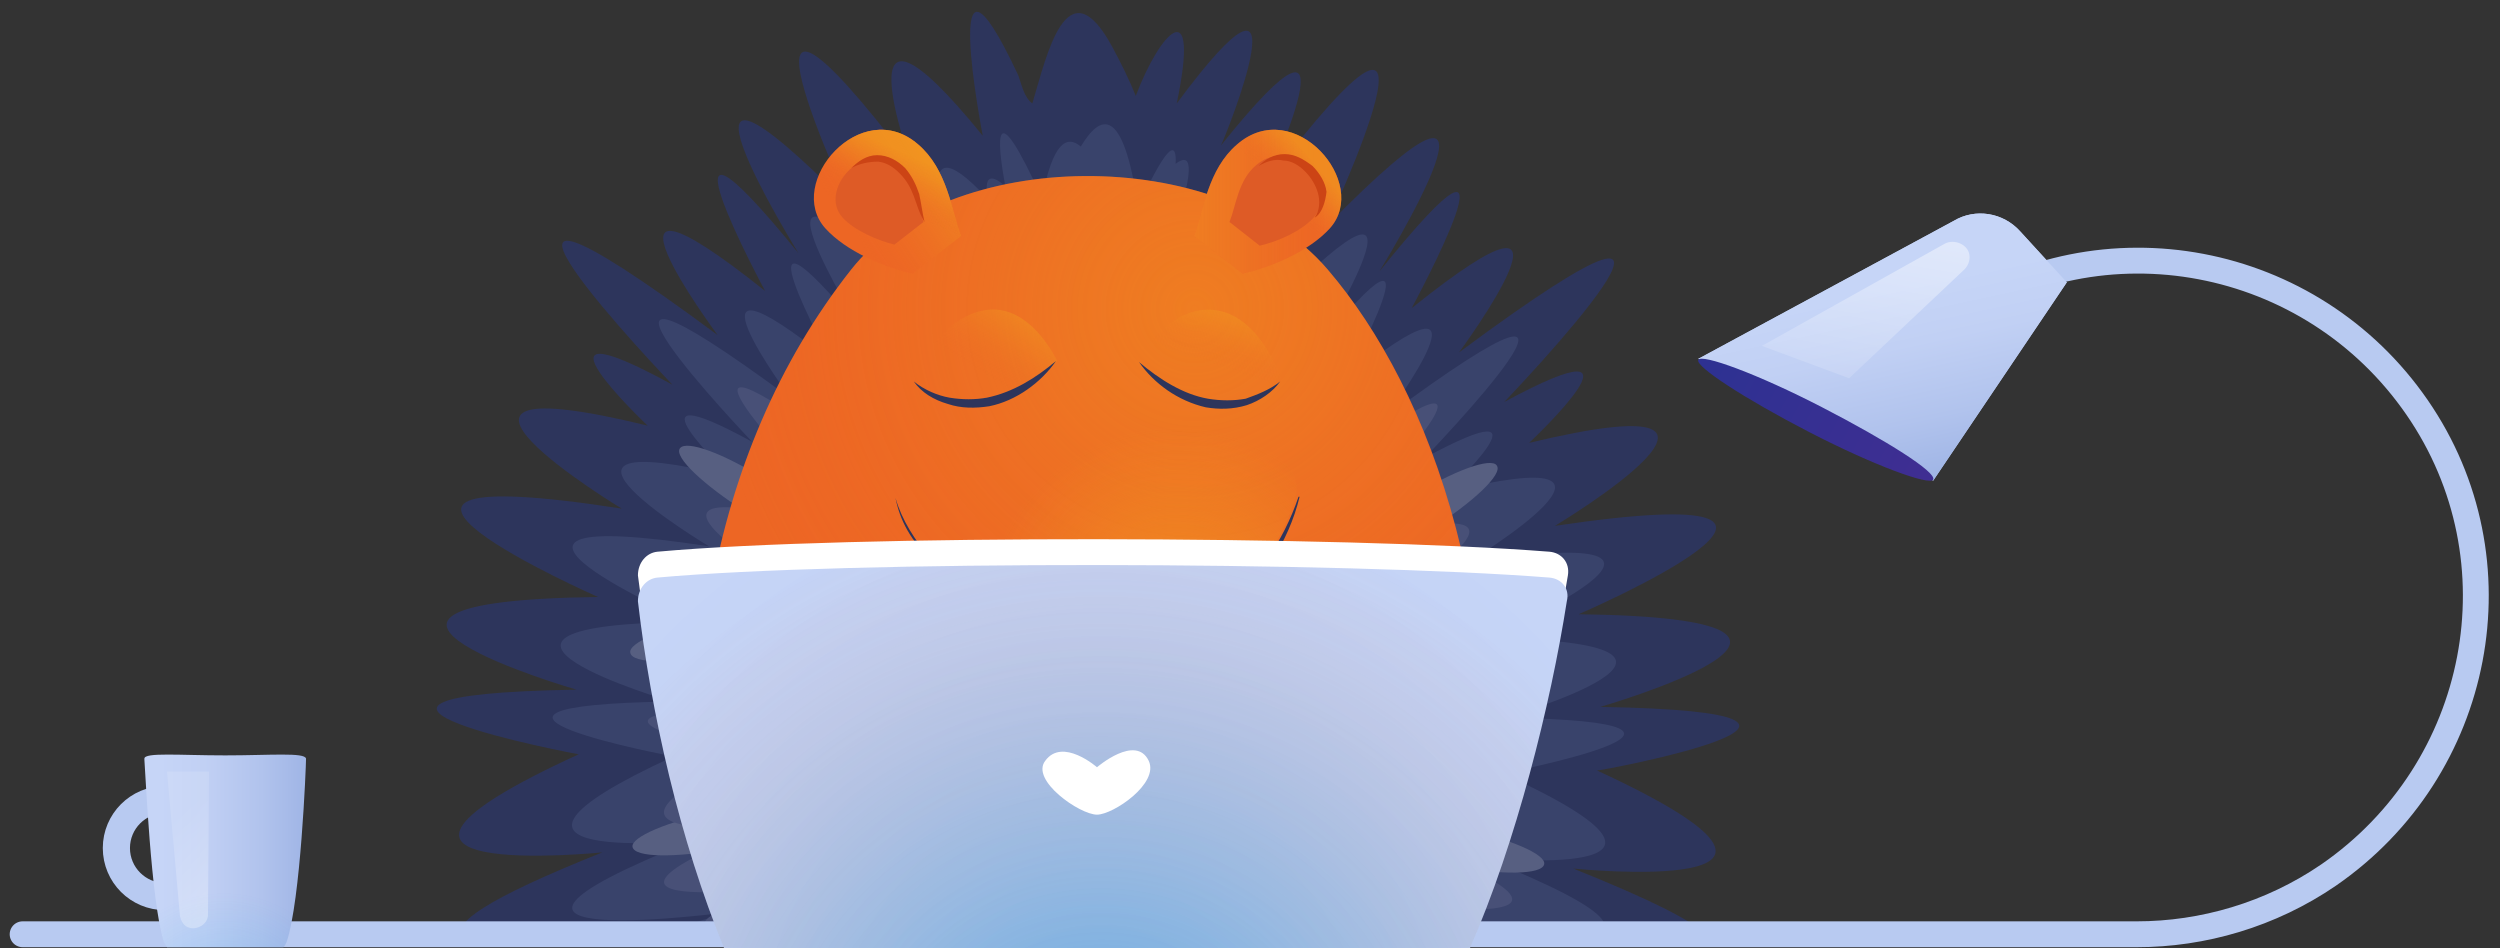 <?xml version="1.0" encoding="UTF-8"?>
<svg xmlns="http://www.w3.org/2000/svg" xmlns:xlink="http://www.w3.org/1999/xlink" id="Layer_1" width="232" height="88" x="0" y="0" version="1.1" viewBox="0 0 232 88" xml:space="preserve">
  <rect x="0" y="0" width="232" height="88" fill="#333333" stroke="none"/>
  <style type="text/css">.st0{fill:#2d355c}.st2{fill:#575f81}.st4{fill:#ed6624}.st5{opacity:.39}.st11{opacity:.6}.st13{fill:#de5b26}.st14{fill:#cc4415}.st18{fill:#fff}</style>
  <g>
    <g>
      <g>
        <path d="M148.5,65.6c0,0,28.4-8.2-2-8.6c0,0,30.1-13-2.2-8.2c0,0,23-13.8-2.4-7.7c0,0,12.7-11.9-2.3-3.8 c0,0,25.5-26.6-4.2-4.6c0,0,13.8-18.7-4.4-4.1c0,0,11.8-21.8-3-3.4c0,0,15.3-24.8-4.9-4.2c0,0,14-29.8-5.6-4 c0,0,9.5-20.6-4.2-3.5c0.6-1.2,8.3-20.6-4.1-3.9c2.2-10.5-1.5-6.8-3.8-0.7c-0.6-1.5-1.4-3.1-2.1-4.4c-4.3-8.1-6.2,0.8-7.5,5.1 C95,9,94.8,7.8,94.5,7c-7.5-16-3.3,5.6-3.3,5.6c-13.8-17-6.6,2.7-6.6,2.7c-19.6-25.8-5.6,4-5.6,4c-20.2-20.5-4.9,4.2-4.9,4.2 C59.3,5.3,71,27,71,27c-18.3-14.6-4.4,4.1-4.4,4.1c-29.8-22.1-4.2,4.6-4.2,4.6c-15-8.2-2.3,3.8-2.3,3.8 c-25.4-6.2-2.4,7.7-2.4,7.7c-32.2-5-2.2,8.2-2.2,8.2c-30.4,0.4-2,8.6-2,8.6c-29.3,0.5,0.2,6,0.2,6c-26.2,12,2.2,9.1,2.2,9.1 c-11,4.4-13.9,6.6-13,7.8h16.5c0.5-0.1,0.8-0.1,0.8-0.1c-0.2,0-0.2,0.1-0.4,0.1H76c-5-13-6-25.8-2.6-40.6S89.1,24.9,98,21.9 c8.1,1.7,26.2,7.4,30.6,25.9c3.3,14.2,2.4,26.6-2,39h31.8c-1.4-1.4-5.2-3.3-12.4-6.2c0,0,28.2,2.9,2.2-9.1 C148.2,71.6,177.7,66.1,148.5,65.6z" class="st0"></path>
        <path fill="#39436b" d="M139.7,66.6c0,0,24.2-7-1.7-7.4c0,0,25.6-11.1-1.8-7c0,0,19.5-11.8-2-6.5c0,0,10.9-10.2-2-3.2 c0,0,21.8-22.6-3.6-3.8c0,0,11.8-15.9-3.8-3.4c0,0,10.1-18.6-2.6-3c0,0,13-21.1-4.2-3.6c0,0,11.9-25.4-4.7-3.4 c0,0,5.6-15.7-4.4-3.8c2.2-6.5,1.5-7.3,0.2-6.3c0.1-2-0.6-2.2-3.4,3.8c-0.1,0.1-0.1,0.1-0.1,0.1c-1.4-9.4-3.5-8.5-5.3-5.5 c-1.3-1.1-2.6-0.4-3.6,4.8c-4.6-10.1-4.2-5.4-3.4-1.1c-1.1-1-2.1-1.3-1.6,1.2c-8.2-8.9-3.1,5.3-3.1,5.3C72.1,1.8,84.1,27,84.1,27 c-17.2-17.4-4.2,3.6-4.2,3.6c-12.8-15.4-2.7,3-2.7,3c-15.6-12.5-3.8,3.4-3.8,3.4C48.1,18.3,69.8,41,69.8,41c-12.8-7-2,3.2-2,3.2 c-21.6-5.2-2,6.5-2,6.5c-27.4-4.2-1.8,7-1.8,7c-25.9,0.3-1.7,7.4-1.7,7.4c-24.9,0.4,0.2,5.1,0.2,5.1c-22.2,10.2,1.8,7.8,1.8,7.8 c-27.2,10.8,3.7,6.6,3.7,6.6c-3.7,1-6.2,1.8-7.8,2.5h18.1c-3.4-11.3-1.8-24.6,1-37c2.8-12.1,11.9-17.6,18.8-20.1 c6,1.1,21,5.4,24.8,21.7c2.7,11.8,4.3,24.4,1.5,35.4h12.7c-1-0.2-2-0.6-3.1-0.9c0,0,30.9,4.3,3.7-6.6c0,0,24.1,2.4,1.8-7.8 C139.5,71.7,164.6,67,139.7,66.6z"></path>
        <g>
          <path d="M58.7,78.6c0.2,1,4,1,8.5,0.2c4.5-0.9,8-2.3,7.8-3.3c-0.2-1-4-1-8.5-0.2C62,76.2,58.5,77.7,58.7,78.6z" class="st2"></path>
        </g>
        <g>
          <path d="M58.5,60.6c0.2,1,4,1,8.5,0.2c4.5-0.9,8-2.3,7.8-3.3c-0.2-1-4-1-8.5-0.2S58.2,59.7,58.5,60.6z" class="st2"></path>
        </g>
        <g>
          <path d="M63.1,41.6c-0.6,0.8,2.2,3.4,6.1,5.9c3.8,2.4,7.4,3.7,7.9,2.9c0.6-0.8-2.2-3.4-6.1-5.9 C67.2,42.1,63.7,40.8,63.1,41.6z" class="st2"></path>
        </g>
        <g>
          <path d="M75.5,30.7c-0.6,0.5,0.6,3.1,2.7,5.9c2.1,2.8,4.3,4.7,4.9,4.2c0.6-0.5-0.6-3.1-2.7-5.9 C78.3,32.2,76.1,30.3,75.5,30.7z" class="st2"></path>
        </g>
        <g>
          <path d="M87.2,19.6c-0.7,0.2-0.2,3.2,1,6.4c1.3,3.3,2.9,5.7,3.6,5.4c0.7-0.2,0.2-3.1-1-6.4 C89.5,21.8,87.9,19.4,87.2,19.6z" class="st2"></path>
        </g>
        <g>
          <path d="M100.9,17.6c-0.7-0.1-1.8,2.6-2.4,6.1s-0.4,6.4,0.3,6.5c0.7,0.2,1.8-2.6,2.4-6.1S101.6,17.7,100.9,17.6z" class="st2"></path>
        </g>
        <g>
          <g>
            <path d="M143.3,80.2c-0.2,1-4,1-8.5,0.2c-4.5-0.9-8-2.3-7.8-3.3c0.2-1,4-1,8.5-0.2 C140.1,77.8,143.5,79.3,143.3,80.2z" class="st2"></path>
          </g>
          <g>
            <path d="M143.6,62.2c-0.2,1-4,1-8.5,0.2c-4.5-0.9-8-2.3-7.8-3.3c0.2-1,4-1,8.5-0.2S143.7,61.3,143.6,62.2z" class="st2"></path>
          </g>
          <g>
            <path d="M138.9,43.2c0.6,0.8-2.2,3.4-6.1,5.9c-3.8,2.4-7.4,3.7-7.9,2.9c-0.6-0.8,2.2-3.4,6.1-5.9 C134.8,43.7,138.4,42.4,138.9,43.2z" class="st2"></path>
          </g>
          <g>
            <path d="M126.5,32.3c0.6,0.5-0.6,3.1-2.7,5.9c-2.1,2.8-4.3,4.7-4.9,4.2c-0.6-0.5,0.6-3.1,2.7-5.9 C123.7,33.8,125.9,31.9,126.5,32.3z" class="st2"></path>
          </g>
          <g>
            <path d="M114.8,21.2c0.7,0.2,0.2,3.2-1,6.4c-1.3,3.3-2.9,5.7-3.6,5.4c-0.7-0.2-0.2-3.1,1-6.4 C112.5,23.4,114.1,21,114.8,21.2z" class="st2"></path>
          </g>
          <g>
            <path d="M101.2,19.2c0.7-0.1,1.8,2.6,2.4,6.1s0.4,6.4-0.3,6.5c-0.7,0.2-1.8-2.6-2.4-6.1S100.5,19.3,101.2,19.2z" class="st2"></path>
          </g>
          <path fill="#485077" d="M132.5,67.2c0,0,20.4-5.9-1.4-6.2c0,0,21.6-9.4-1.6-5.8c0,0,16.5-9.9-1.7-5.5c0,0,9.1-8.6-1.7-2.7 c0,0,18.3-19.1-3-3.3c0,0,10-13.4-3.2-2.9c0,0,8.5-15.6-2.2-2.5c0,0,11-17.8-3.5-3c0,0,10.1-21.4-4-2.9c0,0,3.3-9-0.5-6.5 c1.4-5.6-2.6-0.6-3.5,0.7c0.5-2.6,0.7-5.3-0.8-2.9c-1.5-5.9-3.5-2.6-4.9,0.6c-1-2.1-2.3-3.4-3.4-1c-2.8-5.3-1.8,0.6-1,3.8 c-0.1,0.3-0.2,0.7-0.2,1c-9-11-4.2,2.7-4.2,2.7c-14.1-18.5-4,2.9-4,2.9c-14.5-14.7-3.5,3-3.5,3C73.5,23.7,82,39.3,82,39.3 c-13.1-10.5-3.2,2.9-3.2,2.9c-21.4-15.8-3,3.3-3,3.3c-10.8-5.8-1.7,2.7-1.7,2.7c-18.2-4.4-1.7,5.5-1.7,5.5 c-23.2-3.5-1.6,5.8-1.6,5.8c-21.8,0.3-1.4,6.2-1.4,6.2c-21,0.3,0.2,4.3,0.2,4.3c-18.8,8.6,1.5,6.6,1.5,6.6 c-23,9.1,3.1,5.5,3.1,5.5c-13.5,3.6-8.8,4.6-3.6,4.9h11.6c-2.1-5.9-2-13.2-1-20.5c0.6-4.6,1.6-9.2,2.6-13.4 c2.2-9.5,9-14.2,14.6-16.4c5.6,1.2,16.8,5.3,19.8,18c1,4.2,1.9,8.9,2.6,13.4c0.9,6.6,1,13.3-0.6,18.9h16.3 c-0.6-0.7-3-1.8-8.7-3.3c0,0,26,3.6,3.1-5.5c0,0,20.3,2.1,1.5-6.6C132.3,71.5,153.5,67.6,132.5,67.2z"></path>
        </g>
      </g>
      <g>
        <path d="M66.9,87.2c-4.9-21-1.5-45,12.1-62.2c8.9-11.3,34.1-11.8,44.2,0c9.6,11.2,17.6,32.4,13.8,61.7" class="st4"></path>
      </g>
      <g class="st5">
        <radialGradient id="SVGID_1_" cx="110.878" cy="59.341" r="45.844" gradientTransform="matrix(1 0 0 -1 0 88)" gradientUnits="userSpaceOnUse">
          <stop offset=".003" stop-color="#f2a11e"></stop>
          <stop offset=".242" stop-color="#f19c1f" stop-opacity=".76"></stop>
          <stop offset=".545" stop-color="#f08c21" stop-opacity=".457"></stop>
          <stop offset=".88" stop-color="#ed7224" stop-opacity=".12"></stop>
          <stop offset="1" stop-color="#ec6726" stop-opacity="0"></stop>
        </radialGradient>
        <path fill="url(#SVGID_1_)" d="M66.9,87.2c-4.9-21-1.5-45,12.1-62.2c8.9-11.3,34.1-11.8,44.2,0c9.6,11.2,17.7,33.4,13.8,61.7"></path>
      </g>
      <g>
        <path d="M83.1,46.2c0.6,2.1,1.8,3.9,3.2,5.6c1.4,1.7,3,3.1,4.7,4.4c1.7,1.4,3.5,2.6,5.4,3.7c0.9,0.6,1.8,1.1,2.8,1.7 c1,0.5,1.8,1.2,2.9,1.4c1,0.1,2.1-0.5,3-1s1.9-1,2.9-1.5c1.8-1,3.7-2.3,5.3-3.8c3.2-2.8,5.8-6.4,7.2-10.6h0.1 c-0.5,2.1-1.4,4.1-2.6,6c-1.2,1.8-2.6,3.5-4.2,5c-1.6,1.5-3.4,2.8-5.3,3.9c-1,0.6-1.9,1.1-2.9,1.5c-0.5,0.2-1,0.5-1.5,0.7 s-1.2,0.4-1.9,0.3c-0.7-0.1-1.3-0.3-1.8-0.6c-0.5-0.3-1-0.6-1.4-0.9c-1-0.6-1.8-1.1-2.7-1.7c-1.8-1.2-3.7-2.4-5.3-3.8 c-1.7-1.4-3.3-2.9-4.6-4.6C84.6,50.3,83.5,48.3,83.1,46.2L83.1,46.2z" class="st0"></path>
      </g>
      <radialGradient id="SVGID_2_" cx="109.214" cy="30.396" r="17.996" gradientTransform="matrix(1 0 0 -1 0 88)" gradientUnits="userSpaceOnUse">
        <stop offset=".003" stop-color="#f2a11e"></stop>
        <stop offset=".999" stop-color="#f2a11e" stop-opacity="0"></stop>
      </radialGradient>
      <path fill="url(#SVGID_2_)" d="M120.2,46.2c-2.2,7.6-9.5,13.1-16.1,16.2c-0.7,0.3-1.4,0.6-2.2,0.6s-1.4-0.4-2-0.8c-8.2-4.9-14.1-9-16.9-16 C78.9,35.9,123,36.2,120.2,46.2z" opacity=".6"></path>
      <linearGradient id="SVGID_3_" x1="95.831" x2="91.097" y1="60.881" y2="53.347" gradientTransform="matrix(1 0 0 -1 0 88)" gradientUnits="userSpaceOnUse">
        <stop offset=".003" stop-color="#f2a11e"></stop>
        <stop offset=".242" stop-color="#f19c1f" stop-opacity=".76"></stop>
        <stop offset=".545" stop-color="#f08c21" stop-opacity=".456"></stop>
        <stop offset=".881" stop-color="#ed7225" stop-opacity=".119"></stop>
        <stop offset="1" stop-color="#ec6726" stop-opacity="0"></stop>
      </linearGradient>
      <path fill="url(#SVGID_3_)" d="M84.8,35.4c1.8,1.8,4.5,2.4,7,1.9c2.5-0.5,4.6-2,6.3-3.8c0,0-2.5-5.5-6.8-4.7C86.7,29.7,84.8,35.4,84.8,35.4" opacity=".6"></path>
      <linearGradient id="SVGID_4_" x1="114.695" x2="112.357" y1="60.99" y2="54.211" gradientTransform="matrix(1 0 0 -1 0 88)" gradientUnits="userSpaceOnUse">
        <stop offset=".003" stop-color="#f2a11e"></stop>
        <stop offset=".242" stop-color="#f19c1f" stop-opacity=".76"></stop>
        <stop offset=".545" stop-color="#f08c21" stop-opacity=".456"></stop>
        <stop offset=".881" stop-color="#ed7225" stop-opacity=".119"></stop>
        <stop offset="1" stop-color="#ec6726" stop-opacity="0"></stop>
      </linearGradient>
      <path fill="url(#SVGID_4_)" d="M118.8,35.4c-1.8,1.8-4.5,2.4-7,1.9c-2.5-0.5-4.6-2-6.3-3.8c0,0,3-5.4,7.4-4.7c4,0.6,5.9,6.1,5.9,6.1" opacity=".6"></path>
      <g>
        <path d="M84.8,35.4c1,0.8,2.2,1.3,3.3,1.5c1.2,0.2,2.4,0.2,3.5,0c2.4-0.5,4.5-1.8,6.4-3.4c-1.4,2-3.7,3.7-6.2,4.2 c-1.3,0.2-2.6,0.2-3.8-0.2C86.6,37.1,85.5,36.4,84.8,35.4z" class="st0"></path>
      </g>
      <g>
        <path d="M118.8,35.4c-0.7,1-1.9,1.8-3.1,2.2c-1.3,0.4-2.6,0.4-3.8,0.2c-2.6-0.6-4.8-2.2-6.2-4.2 c1.9,1.6,4.1,3,6.4,3.4c1.2,0.2,2.4,0.2,3.5,0C116.7,36.6,117.8,36.2,118.8,35.4z" class="st0"></path>
      </g>
      <g>
        <path d="M84.7,25.4c-2.7-0.6-6.2-2.1-8.1-4.2c-3.8-4.2,3.3-12.4,8.6-7.8c2.7,2.3,3.1,6.1,4,8.5" class="st4"></path>
      </g>
      <g class="st5">
        <linearGradient id="SVGID_5_" x1="86.686" x2="78.82" y1="72.195" y2="66.862" gradientTransform="matrix(1 0 0 -1 0 88)" gradientUnits="userSpaceOnUse">
          <stop offset=".003" stop-color="#f2a11e"></stop>
          <stop offset=".242" stop-color="#f19c1f" stop-opacity=".76"></stop>
          <stop offset=".545" stop-color="#f08c21" stop-opacity=".456"></stop>
          <stop offset=".881" stop-color="#ed7225" stop-opacity=".119"></stop>
          <stop offset="1" stop-color="#ec6726" stop-opacity="0"></stop>
        </linearGradient>
        <path fill="url(#SVGID_5_)" d="M84.7,25.4c-2.7-0.6-6.2-2.1-8.1-4.2c-3.8-4.2,3.3-12.4,8.6-7.8c2.7,2.3,3.1,6.1,4,8.5"></path>
      </g>
      <g class="st11">
        <linearGradient id="SVGID_6_" x1="84.647" x2="82.58" y1="73.475" y2="68.942" gradientTransform="matrix(1 0 0 -1 0 88)" gradientUnits="userSpaceOnUse">
          <stop offset=".003" stop-color="#f2a11e"></stop>
          <stop offset=".242" stop-color="#f19c1f" stop-opacity=".76"></stop>
          <stop offset=".545" stop-color="#f08c21" stop-opacity=".456"></stop>
          <stop offset=".881" stop-color="#ed7225" stop-opacity=".119"></stop>
          <stop offset="1" stop-color="#ec6726" stop-opacity="0"></stop>
        </linearGradient>
        <path fill="url(#SVGID_6_)" d="M84.7,25.4c-2.7-0.6-6.2-2.1-8.1-4.2c-3.8-4.2,3.3-12.4,8.6-7.8c2.7,2.3,3.1,6.1,4,8.5"></path>
      </g>
      <g>
        <path d="M83,22.7c-1.6-0.4-3.7-1.3-4.8-2.5c-2.3-2.5,1.9-7.4,5.1-4.7c1.6,1.4,1.9,3.6,2.4,5.1" class="st13"></path>
      </g>
      <g>
        <path d="M79,15.6c0.6-0.6,1.4-1.2,2.4-1.2s1.9,0.5,2.6,1.2c0.6,0.7,1,1.5,1.3,2.4c0.2,0.9,0.3,1.8,0.5,2.6 c-0.5-0.8-0.7-1.6-1-2.4c-0.3-0.8-0.7-1.5-1.3-2.1c-0.6-0.6-1.2-1-2-1.1C80.6,15,79.7,15.2,79,15.6z" class="st14"></path>
      </g>
      <g>
        <path d="M115.3,25.4c2.7-0.6,6.2-2.1,8.1-4.2c3.8-4.2-3.3-12.4-8.6-7.8c-2.7,2.3-3.1,6.1-4,8.5" class="st4"></path>
      </g>
      <g class="st5">
        <linearGradient id="SVGID_7_" x1="110.766" x2="124.458" y1="69.308" y2="69.308" gradientTransform="matrix(1 0 0 -1 0 88)" gradientUnits="userSpaceOnUse">
          <stop offset=".003" stop-color="#f2a11e"></stop>
          <stop offset=".242" stop-color="#f19c1f" stop-opacity=".76"></stop>
          <stop offset=".545" stop-color="#f08c21" stop-opacity=".456"></stop>
          <stop offset=".881" stop-color="#ed7225" stop-opacity=".119"></stop>
          <stop offset="1" stop-color="#ec6726" stop-opacity="0"></stop>
        </linearGradient>
        <path fill="url(#SVGID_7_)" d="M115.3,25.4c2.7-0.6,6.2-2.1,8.1-4.2c3.8-4.2-3.3-12.4-8.6-7.8c-2.7,2.3-3.1,6.1-4,8.5"></path>
      </g>
      <g class="st11">
        <linearGradient id="SVGID_8_" x1="121.84" x2="118.44" y1="73.047" y2="70.147" gradientTransform="matrix(1 0 0 -1 0 88)" gradientUnits="userSpaceOnUse">
          <stop offset=".003" stop-color="#f2a11e"></stop>
          <stop offset=".242" stop-color="#f19c1f" stop-opacity=".76"></stop>
          <stop offset=".545" stop-color="#f08c21" stop-opacity=".456"></stop>
          <stop offset=".881" stop-color="#ed7225" stop-opacity=".119"></stop>
          <stop offset="1" stop-color="#ec6726" stop-opacity="0"></stop>
        </linearGradient>
        <path fill="url(#SVGID_8_)" d="M115.3,25.4c2.7-0.6,6.2-2.1,8.1-4.2c3.8-4.2-3.3-12.4-8.6-7.8c-2.7,2.3-3.1,6.1-4,8.5"></path>
      </g>
      <g>
        <path d="M116.9,22.8c1.7-0.4,3.8-1.3,5-2.6c2.4-2.6-2-7.7-5.3-4.9c-1.7,1.4-1.9,3.8-2.5,5.3" class="st13"></path>
      </g>
      <g>
        <path d="M122,20.2c0.5-0.7,0.5-1.6,0.3-2.3c-0.2-0.7-0.6-1.4-1.2-2s-1.3-1-2-1c-0.8-0.2-1.6,0.1-2.3,0.5 c0.6-0.6,1.4-1.1,2.4-1.1s1.8,0.5,2.6,1.1c0.6,0.6,1.2,1.5,1.3,2.4C123,18.7,122.7,19.8,122,20.2z" class="st14"></path>
      </g>
      <path d="M107.2,61.7c0,2.2-2.6,5.5-4.7,5.5s-4.7-3.4-4.7-5.5c0-2.2,2.6-2.3,4.7-2.3S107.2,59.5,107.2,61.7z" class="st0"></path>
    </g>
    <path fill="none" stroke="#b8caf1" stroke-linecap="round" stroke-linejoin="round" stroke-miterlimit="10" stroke-width="2.4" d="M180.9,29.6c14.2-9.7,33.6-6,43.4,8.2s6,33.6-8.2,43.4c-5.4,3.7-11.7,5.5-17.8,5.5c-45.4,0-196.2,0-196.2,0"></path>
    <g>
      <g>
        <path d="M143.8,51.2c-19.1-1.5-65.2-1.6-82.8,0c-1,0.1-1.8,1-1.8,2.2c1.4,11.2,4.5,24,9.1,34.6h67 c4.9-10,8.5-24.2,10.2-34.6C145.7,52.2,144.9,51.3,143.8,51.2z" class="st18"></path>
      </g>
      <g>
        <radialGradient id="SVGID_9_" cx="102.186" cy="-9.929" r="58.083" gradientTransform="matrix(1 0 0 -1 0 88)" gradientUnits="userSpaceOnUse">
          <stop offset="0" stop-color="#a1b6e6"></stop>
          <stop offset=".287" stop-color="#b1c3ed"></stop>
          <stop offset=".683" stop-color="#c1d0f4"></stop>
          <stop offset=".997" stop-color="#c6d5f7"></stop>
        </radialGradient>
        <path fill="url(#SVGID_9_)" d="M143.8,53.6c-19.1-1.5-65.2-1.6-82.8,0c-1,0.1-1.8,1-1.8,2.2c1.2,10.4,3.9,22.2,8,32.2h69.2 c4.3-9.8,7.5-22.6,9-32.2C145.7,54.6,144.9,53.7,143.8,53.6z"></path>
      </g>
      <g class="st5">
        <radialGradient id="SVGID_10_" cx="102.186" cy="-16.529" r="58.083" gradientTransform="matrix(1 0 0 -1 0 88)" gradientUnits="userSpaceOnUse">
          <stop offset=".003" stop-color="#009ee2"></stop>
          <stop offset=".105" stop-color="#059dde" stop-opacity=".898"></stop>
          <stop offset=".235" stop-color="#1599d1" stop-opacity=".768"></stop>
          <stop offset=".379" stop-color="#2f93bc" stop-opacity=".623"></stop>
          <stop offset=".534" stop-color="#538ba0" stop-opacity=".468"></stop>
          <stop offset=".698" stop-color="#82807b" stop-opacity=".303"></stop>
          <stop offset=".866" stop-color="#ba734e" stop-opacity=".135"></stop>
          <stop offset="1" stop-color="#ec6726" stop-opacity="0"></stop>
        </radialGradient>
        <path fill="url(#SVGID_10_)" d="M143.8,53.6c-19.1-1.5-65.2-1.6-82.8,0c-1,0.1-1.8,1-1.8,2.2c1.2,10.4,3.9,22.2,8,32.2h69.2 c4.3-9.8,7.5-22.6,9-32.2C145.7,54.6,144.9,53.7,143.8,53.6z"></path>
      </g>
      <path d="M106.6,70.6c1,2.1-3.3,5-4.8,5c-1.6,0-6.2-3.2-4.8-5c1.6-2.2,4.8,0.6,4.8,0.6S105.4,68.1,106.6,70.6z" class="st18"></path>
    </g>
    <g>
      <g>
        <path fill="#b8caf1" d="M157.6,33.3l21.8,11.3l12.4-18.4l-4.3-4.7c-1.6-1.8-4.2-2.2-6.2-1L157.6,33.3z"></path>
      </g>
      <g>
        <linearGradient id="SVGID_11_" x1="143.245" x2="139.64" y1="10.368" y2="27.672" gradientTransform="matrix(1 -7.028748e-03 -7.028748e-03 -1 34.656 55.569)" gradientUnits="userSpaceOnUse">
          <stop offset="0" stop-color="#a1b6e6"></stop>
          <stop offset=".287" stop-color="#b1c3ed"></stop>
          <stop offset=".683" stop-color="#c1d0f4"></stop>
          <stop offset=".997" stop-color="#c6d5f7"></stop>
        </linearGradient>
        <path fill="url(#SVGID_11_)" d="M157.6,33.3l21.8,11.3l12.4-18.4l-4.3-4.7c-1.6-1.8-4.2-2.2-6.2-1L157.6,33.3z"></path>
      </g>
      <linearGradient id="SVGID_12_" x1="144.005" x2="124.898" y1="10.117" y2="20.752" gradientTransform="matrix(1 -7.028748e-03 -7.028748e-03 -1 34.656 55.569)" gradientUnits="userSpaceOnUse">
        <stop offset="0" stop-color="#3f2e92"></stop>
        <stop offset="1" stop-color="#2e3192"></stop>
      </linearGradient>
      <path fill="url(#SVGID_12_)" d="M179.4,44.5c-0.3,0.6-5.5-1.3-11.5-4.4c-6-3.1-10.6-6.1-10.3-6.7c0.3-0.6,5.5,1.3,11.5,4.4 C175.1,40.9,179.7,43.8,179.4,44.5z"></path>
      <linearGradient id="SVGID_13_" x1="140.069" x2="137.545" y1="34.925" y2="20.505" gradientTransform="matrix(1 -7.028748e-03 -7.028748e-03 -1 34.656 55.569)" gradientUnits="userSpaceOnUse">
        <stop offset="0" stop-color="#fff"></stop>
        <stop offset="1" stop-color="#fff" stop-opacity=".3"></stop>
      </linearGradient>
      <path fill="url(#SVGID_13_)" d="M180.5,22.6l-17,9.5l8.1,3l10.7-10.1c0.4-0.4,0.6-1,0.4-1.6l0,0C182.4,22.6,181.3,22.2,180.5,22.6z" opacity=".5"></path>
    </g>
    <g>
      <circle cx="15.3" cy="78.7" r="4.5" fill="none" stroke="#b8caf1" stroke-linecap="round" stroke-linejoin="round" stroke-miterlimit="10" stroke-width="2.521"></circle>
      <linearGradient id="SVGID_14_" x1="28.045" x2="14.794" y1="9.08" y2="9.08" gradientTransform="matrix(1 0 0 -1 0 88)" gradientUnits="userSpaceOnUse">
        <stop offset="0" stop-color="#a1b6e6"></stop>
        <stop offset=".287" stop-color="#b1c3ed"></stop>
        <stop offset=".683" stop-color="#c1d0f4"></stop>
        <stop offset=".997" stop-color="#c6d5f7"></stop>
      </linearGradient>
      <path fill="url(#SVGID_14_)" d="M28.4,70.4c-0.1-0.6-3.4-0.3-7.5-0.3c-4.2,0-7.5-0.3-7.5,0.3v0.1c0.1,1.1,0.6,13.1,1.8,16.9 c0.1,0.2,0.2,0.3,0.3,0.5h10.8c0.2-0.2,0.2-0.3,0.3-0.5C27.9,83.6,28.4,71.1,28.4,70.4C28.4,70.5,28.4,70.4,28.4,70.4L28.4,70.4 L28.4,70.4L28.4,70.4z"></path>
      <radialGradient id="SVGID_15_" cx="20.785" cy="-6.531" r="11.747" gradientTransform="matrix(1 0 0 -1 0 88)" gradientUnits="userSpaceOnUse">
        <stop offset=".003" stop-color="#009ee2"></stop>
        <stop offset="1" stop-color="#009ee2" stop-opacity="0"></stop>
      </radialGradient>
      <path fill="url(#SVGID_15_)" d="M28.4,70.4c-0.1-0.6-3.4-0.3-7.5-0.3c-4.2,0-7.5-0.3-7.5,0.3v0.1c0.1,1.1,0.6,13.1,1.8,16.9 c0.1,0.2,0.2,0.3,0.3,0.5h10.8c0.2-0.2,0.2-0.3,0.3-0.5C27.9,83.6,28.4,71.1,28.4,70.4C28.4,70.5,28.4,70.4,28.4,70.4L28.4,70.4 L28.4,70.4L28.4,70.4z" opacity=".2"></path>
      <linearGradient id="SVGID_16_" x1="-3849.218" x2="-3851.48" y1="11746.519" y2="11733.591" gradientTransform="matrix(-0.608 0.794 0.794 0.608 -11644.962 -3997.162)" gradientUnits="userSpaceOnUse">
        <stop offset="0" stop-color="#fff"></stop>
        <stop offset="1" stop-color="#fff" stop-opacity=".3"></stop>
      </linearGradient>
      <path fill="url(#SVGID_16_)" d="M19.3,85l0.1-13.4h-3.9l1.2,13.4c0.1,0.5,0.4,1,0.9,1.1l0,0C18.3,86.3,19.2,85.8,19.3,85z" opacity=".4"></path>
    </g>
  </g>
</svg>
